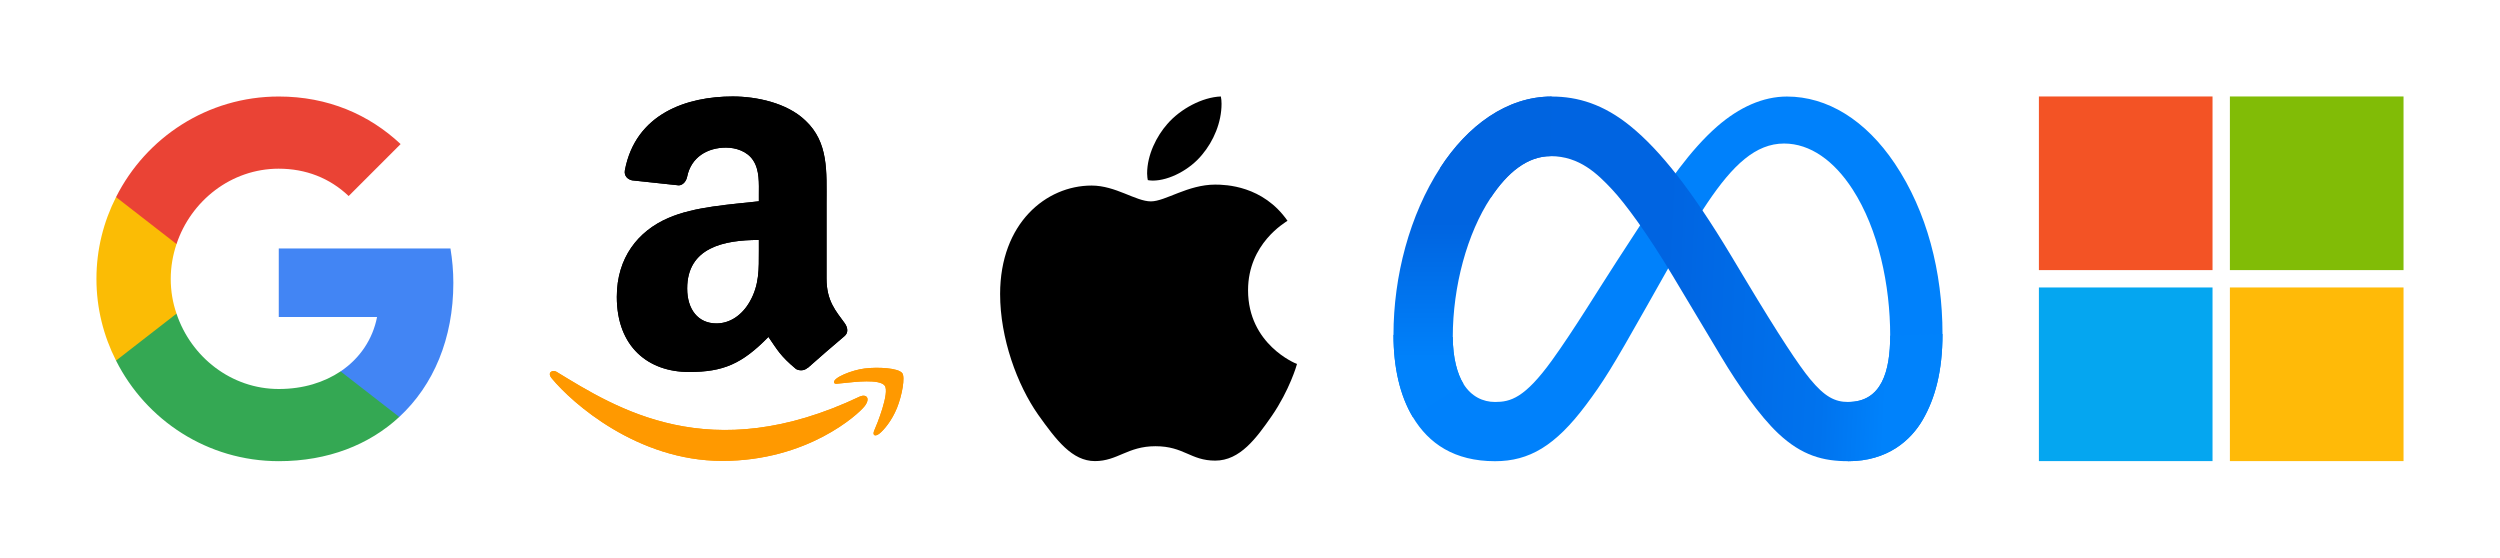 <?xml version="1.0" encoding="UTF-8" standalone="no"?>
<!-- Created with Inkscape (http://www.inkscape.org/) -->

<svg
   width="2591.386"
   height="577.953"
   viewBox="0 0 685.638 152.917"
   version="1.1"
   id="svg1267"
   inkscape:version="1.1.2 (0a00cf5339, 2022-02-04)"
   sodipodi:docname="big_tech.svg"
   xmlns:inkscape="http://www.inkscape.org/namespaces/inkscape"
   xmlns:sodipodi="http://sodipodi.sourceforge.net/DTD/sodipodi-0.dtd"
   xmlns="http://www.w3.org/2000/svg"
   xmlns:svg="http://www.w3.org/2000/svg">
  <sodipodi:namedview
     id="namedview1269"
     pagecolor="#ffffff"
     bordercolor="#666666"
     borderopacity="1.0"
     inkscape:pageshadow="2"
     inkscape:pageopacity="0.0"
     inkscape:pagecheckerboard="0"
     inkscape:document-units="mm"
     showgrid="false"
     fit-margin-top="100"
     fit-margin-left="100"
     fit-margin-right="100"
     fit-margin-bottom="100"
     lock-margins="true"
     units="px"
     inkscape:zoom="0.15092181"
     inkscape:cx="944.19751"
     inkscape:cy="205.40437"
     inkscape:window-width="1836"
     inkscape:window-height="962"
     inkscape:window-x="40"
     inkscape:window-y="74"
     inkscape:window-maximized="1"
     inkscape:current-layer="layer1" />
  <defs
     id="defs1264">
    <linearGradient
       id="Grad_Logo1"
       x1="61"
       y1="117"
       x2="259"
       y2="127"
       gradientUnits="userSpaceOnUse"
       gradientTransform="matrix(0.265,0,0,0.265,43.341,94)">
      <stop
         style="stop-color:#0064e1"
         offset="0"
         id="stop972" />
      <stop
         style="stop-color:#0064e1"
         offset="0.4"
         id="stop974" />
      <stop
         style="stop-color:#0073ee"
         offset="0.83"
         id="stop976" />
      <stop
         style="stop-color:#0082fb"
         offset="1"
         id="stop978" />
    </linearGradient>
    <linearGradient
       id="Grad_Logo2"
       x1="45"
       y1="139"
       x2="45"
       y2="66"
       gradientUnits="userSpaceOnUse"
       gradientTransform="matrix(0.265,0,0,0.265,43.341,94)">
      <stop
         style="stop-color:#0082fb"
         offset="0"
         id="stop981" />
      <stop
         style="stop-color:#0064e0"
         offset="1"
         id="stop983" />
    </linearGradient>
  </defs>
  <g
     inkscape:label="Layer 1"
     inkscape:groupmode="layer"
     id="layer1"
     transform="translate(-21.848,2.468)">
    <g
       id="g1536"
       transform="matrix(1.979,0,0,1.979,318.249,-162.018)">
      <path
         id="Logo0"
         style="fill:#0081fb;stroke-width:0.265"
         d="m 51.559,127.327 c 0,2.905 0.638,5.136 1.471,6.485 1.093,1.767 2.723,2.516 4.384,2.516 2.143,0 4.104,-0.532 7.882,-5.757 3.027,-4.188 6.593,-10.067 8.993,-13.753 l 4.064,-6.244 c 2.823,-4.337 6.091,-9.157 9.837,-12.425 3.059,-2.667 6.358,-4.149 9.678,-4.149 5.575,0 10.885,3.231 14.949,9.29 4.448,6.636 6.607,14.994 6.607,23.619 0,5.128 -1.011,8.895 -2.731,11.872 -1.662,2.879 -4.9,5.755 -10.348,5.755 v -8.207 c 4.665,0 5.829,-4.286 5.829,-9.192 0,-6.99 -1.63,-14.748 -5.22,-20.291 -2.548,-3.932 -5.85,-6.334 -9.483,-6.334 -3.929,0 -7.091,2.963 -10.644,8.247 -1.889,2.807 -3.829,6.228 -6.006,10.089 l -2.397,4.247 c -4.815,8.538 -6.035,10.483 -8.443,13.692 -4.22,5.62 -7.824,7.75 -12.568,7.75 -5.628,0 -9.186,-2.437 -11.39,-6.109 -1.799,-2.992 -2.683,-6.919 -2.683,-11.393 z" />
      <path
         id="Logo1"
         style="fill:url(#Grad_Logo1);stroke-width:0.265"
         d="m 49.821,103.869 c 3.768,-5.808 9.205,-9.869 15.441,-9.869 3.612,0 7.202,1.069 10.951,4.13 4.101,3.347 8.472,8.858 13.925,17.941 l 1.955,3.26 c 4.72,7.863 7.406,11.909 8.977,13.817 2.021,2.45 3.437,3.18 5.276,3.18 4.665,0 5.829,-4.286 5.829,-9.192 l 7.25,-0.228 c 0,5.128 -1.011,8.895 -2.731,11.872 -1.662,2.879 -4.9,5.755 -10.348,5.755 -3.387,0 -6.387,-0.736 -9.705,-3.866 -2.551,-2.402 -5.532,-6.67 -7.826,-10.507 l -6.824,-11.398 c -3.424,-5.72 -6.564,-9.985 -8.382,-11.917 -1.955,-2.077 -4.469,-4.585 -8.48,-4.585 -3.246,0 -6.003,2.278 -8.311,5.763 z" />
      <path
         id="Logo2"
         style="fill:url(#Grad_Logo2);stroke-width:0.265"
         d="m 65.129,102.263 c -3.246,0 -6.003,2.278 -8.311,5.763 -3.262,4.924 -5.26,12.258 -5.26,19.301 0,2.905 0.638,5.136 1.471,6.485 l -7.006,4.614 c -1.799,-2.992 -2.683,-6.919 -2.683,-11.393 0,-8.136 2.233,-16.616 6.48,-23.164 3.768,-5.808 9.205,-9.869 15.441,-9.869 z" />
    </g>
    <g
       fill="none"
       fill-rule="evenodd"
       id="g1491"
       transform="matrix(0.392,0,0,0.392,170.879,23.818)">
      <path
         d="m 221.503,210.324 c -105.235,50.083 -170.545,8.18 -212.352,-17.271 -2.587,-1.604 -6.984,0.375 -3.169,4.757 13.928,16.888 59.573,57.593 119.153,57.593 59.621,0 95.09,-32.532 99.527,-38.207 4.407,-5.627 1.294,-8.731 -3.16,-6.872 z m 29.555,-16.322 c -2.826,-3.68 -17.184,-4.366 -26.22,-3.256 -9.05,1.078 -22.634,6.609 -21.453,9.93 0.606,1.244 1.843,0.686 8.06,0.127 6.234,-0.622 23.698,-2.826 27.337,1.931 3.656,4.79 -5.57,27.608 -7.255,31.288 -1.628,3.68 0.622,4.629 3.68,2.178 3.016,-2.45 8.476,-8.795 12.14,-17.774 3.639,-9.028 5.858,-21.622 3.71,-24.424 z"
         fill="#ff9900"
         fill-rule="nonzero"
         id="path1483" />
      <path
         d="m 150.744,108.13 c 0,13.141 0.332,24.1 -6.31,35.77 -5.361,9.489 -13.853,15.324 -23.341,15.324 -12.952,0 -20.495,-9.868 -20.495,-24.432 0,-28.75 25.76,-33.968 50.146,-33.968 z m 34.015,82.216 c -2.23,1.992 -5.456,2.135 -7.97,0.806 -11.196,-9.298 -13.189,-13.615 -19.356,-22.487 -18.502,18.882 -31.596,24.527 -55.601,24.527 -28.37,0 -50.478,-17.506 -50.478,-52.565 0,-27.373 14.85,-46.018 35.96,-55.126 18.313,-8.066 43.884,-9.489 63.43,-11.718 v -4.365 c 0,-8.018 0.616,-17.506 -4.08,-24.432 -4.128,-6.215 -12.003,-8.777 -18.93,-8.777 -12.856,0 -24.337,6.594 -27.136,20.257 -0.57,3.037 -2.799,6.026 -5.835,6.168 L 62.028,59.124 C 59.277,58.506 56.241,56.277 57,52.054 64.543,12.394 100.36,0.438 132.43,0.438 c 16.415,0 37.858,4.365 50.81,16.795 16.415,15.323 14.849,35.77 14.849,58.02 v 52.565 c 0,15.798 6.547,22.724 12.714,31.264 2.182,3.036 2.657,6.69 -0.095,8.966 -6.879,5.74 -19.119,16.415 -25.855,22.393 l -0.095,-0.095"
         fill="#000000"
         id="path1485" />
      <path
         d="m 221.503,210.324 c -105.235,50.083 -170.545,8.18 -212.352,-17.271 -2.587,-1.604 -6.984,0.375 -3.169,4.757 13.928,16.888 59.573,57.593 119.153,57.593 59.621,0 95.09,-32.532 99.527,-38.207 4.407,-5.627 1.294,-8.731 -3.16,-6.872 z m 29.555,-16.322 c -2.826,-3.68 -17.184,-4.366 -26.22,-3.256 -9.05,1.078 -22.634,6.609 -21.453,9.93 0.606,1.244 1.843,0.686 8.06,0.127 6.234,-0.622 23.698,-2.826 27.337,1.931 3.656,4.79 -5.57,27.608 -7.255,31.288 -1.628,3.68 0.622,4.629 3.68,2.178 3.016,-2.45 8.476,-8.795 12.14,-17.774 3.639,-9.028 5.858,-21.622 3.71,-24.424 z"
         fill="#ff9900"
         fill-rule="nonzero"
         id="path1487" />
      <path
         d="m 150.744,108.13 c 0,13.141 0.332,24.1 -6.31,35.77 -5.361,9.489 -13.853,15.324 -23.341,15.324 -12.952,0 -20.495,-9.868 -20.495,-24.432 0,-28.75 25.76,-33.968 50.146,-33.968 z m 34.015,82.216 c -2.23,1.992 -5.456,2.135 -7.97,0.806 -11.196,-9.298 -13.189,-13.615 -19.356,-22.487 -18.502,18.882 -31.596,24.527 -55.601,24.527 -28.37,0 -50.478,-17.506 -50.478,-52.565 0,-27.373 14.85,-46.018 35.96,-55.126 18.313,-8.066 43.884,-9.489 63.43,-11.718 v -4.365 c 0,-8.018 0.616,-17.506 -4.08,-24.432 -4.128,-6.215 -12.003,-8.777 -18.93,-8.777 -12.856,0 -24.337,6.594 -27.136,20.257 -0.57,3.037 -2.799,6.026 -5.835,6.168 L 62.028,59.124 C 59.277,58.506 56.241,56.277 57,52.054 64.543,12.394 100.36,0.438 132.43,0.438 c 16.415,0 37.858,4.365 50.81,16.795 16.415,15.323 14.849,35.77 14.849,58.02 v 52.565 c 0,15.798 6.547,22.724 12.714,31.264 2.182,3.036 2.657,6.69 -0.095,8.966 -6.879,5.74 -19.119,16.415 -25.855,22.393 l -0.095,-0.095"
         fill="#000000"
         id="path1489" />
    </g>
    <path
       d="m 374.954,58.083 c -0.58,0.45 -10.821,6.221 -10.821,19.052 0,14.841 13.031,20.092 13.421,20.222 -0.06,0.32 -2.07,7.191 -6.871,14.191 -4.28,6.161 -8.751,12.311 -15.552,12.311 -6.801,0 -8.551,-3.95 -16.402,-3.95 -7.651,0 -10.371,4.08 -16.592,4.08 -6.221,0 -10.561,-5.701 -15.552,-12.701 -5.781,-8.221 -10.451,-20.992 -10.451,-33.113 0,-19.442 12.641,-29.753 25.082,-29.753 6.611,0 12.121,4.34 16.272,4.34 3.95,0 10.111,-4.6 17.632,-4.6 2.85,0 13.091,0.26 19.832,9.921 z m -23.402,-18.152 c 3.11,-3.69 5.311,-8.811 5.311,-13.931 0,-0.71 -0.06,-1.43 -0.19,-2.01 -5.061,0.19 -11.081,3.37 -14.711,7.581 -2.85,3.24 -5.511,8.361 -5.511,13.551 0,0.78 0.13,1.56 0.19,1.81 0.32,0.06 0.84,0.13 1.36,0.13 4.54,0 10.251,-3.04 13.551,-7.131 z"
       id="path1504"
       style="stroke-width:0.1" />
    <g
       transform="matrix(4.167,0,0,4.167,159.781,-139.506)"
       id="g1520">
      <path
         fill="#4285f4"
         d="m -3.264,51.509 c 0,-0.79 -0.07,-1.54 -0.19,-2.27 h -11.3 v 4.51 h 6.47 c -0.29,1.48 -1.14,2.73 -2.4,3.58 v 3 h 3.86 c 2.26,-2.09 3.56,-5.17 3.56,-8.82 z"
         id="path1512" />
      <path
         fill="#34a853"
         d="m -14.754,63.239 c 3.24,0 5.95,-1.08 7.93,-2.91 l -3.86,-3 c -1.08,0.72 -2.45,1.16 -4.07,1.16 -3.13,0 -5.78,-2.11 -6.73,-4.96 h -3.98 v 3.09 c 1.97,3.92 6.02,6.62 10.71,6.62 z"
         id="path1514" />
      <path
         fill="#fbbc05"
         d="m -21.484,53.529 c -0.25,-0.72 -0.38,-1.49 -0.38,-2.29 0,-0.8 0.14,-1.57 0.38,-2.29 v -3.09 h -3.98 c -0.82,1.62 -1.29,3.44 -1.29,5.38 0,1.94 0.47,3.76 1.29,5.38 z"
         id="path1516" />
      <path
         fill="#ea4335"
         d="m -14.754,43.989 c 1.77,0 3.35,0.61 4.6,1.8 l 3.42,-3.42 c -2.07,-1.94 -4.78,-3.13 -8.02,-3.13 -4.69,0 -8.74,2.7 -10.71,6.62 l 3.98,3.09 c 0.95,-2.85 3.6,-4.96 6.73,-4.96 z"
         id="path1518" />
    </g>
    <g
       id="g1637"
       transform="matrix(4.762,0,0,4.762,576.265,19.228)">
      <path
         fill="#f35325"
         d="M 1,1 H 11 V 11 H 1 Z"
         id="path1618" />
      <path
         fill="#81bc06"
         d="M 12,1 H 22 V 11 H 12 Z"
         id="path1620" />
      <path
         fill="#05a6f0"
         d="M 1,12 H 11 V 22 H 1 Z"
         id="path1622" />
      <path
         fill="#ffba08"
         d="M 12,12 H 22 V 22 H 12 Z"
         id="path1624" />
    </g>
  </g>
</svg>
